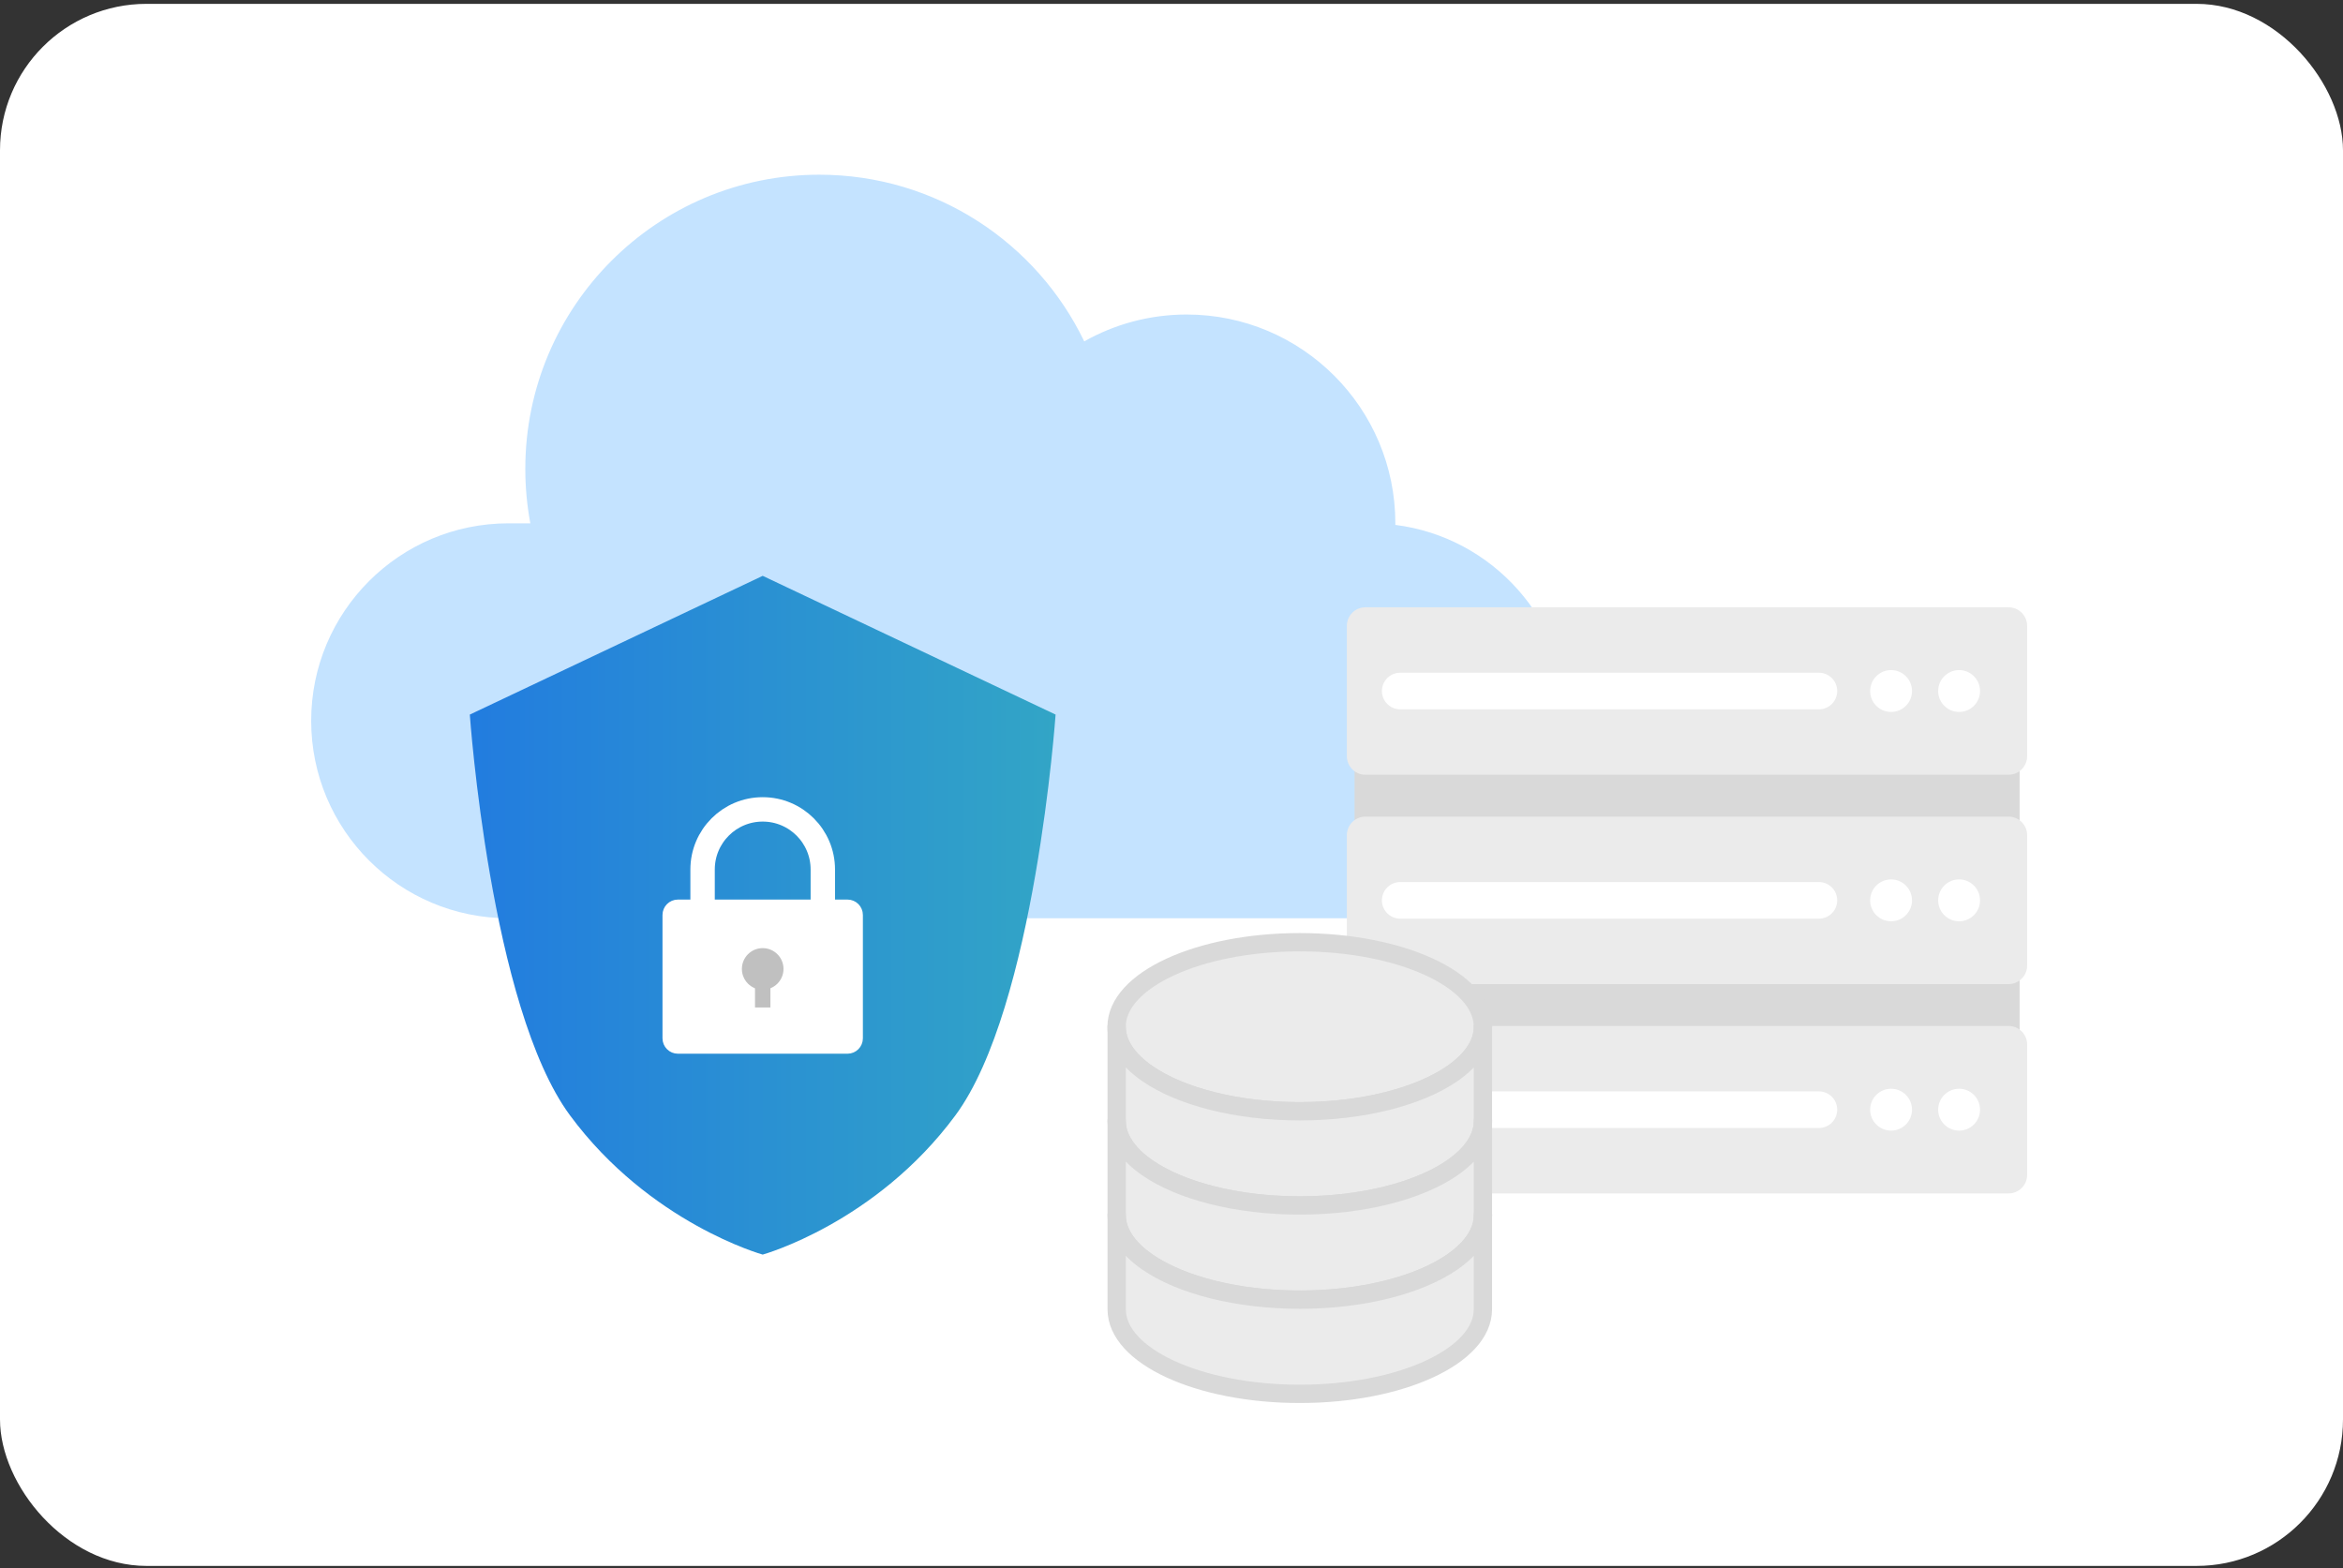 <svg width="384" height="257" viewBox="0 0 384 257" fill="none" xmlns="http://www.w3.org/2000/svg">
<rect x="0" y="0" width="384" height="257" fill="#333333" stroke="none"/>
<rect y="0.632" width="384" height="256" rx="24" fill="white"/>
<path d="M134.27 28.632C153.397 28.632 169.92 39.786 177.698 55.948C182.658 53.146 188.386 51.546 194.487 51.546C213.375 51.546 228.686 66.866 228.687 85.766C228.687 85.851 228.683 85.936 228.683 86.022C244.614 88.032 256.936 101.64 256.936 118.127C256.935 135.999 242.456 150.487 224.596 150.487H83.34C65.479 150.487 51 135.999 51 118.127C51 100.255 65.479 85.766 83.34 85.766H86.919C86.378 82.873 86.094 79.888 86.094 76.838C86.094 50.214 107.663 28.632 134.27 28.632Z" fill="#C4E3FF"/>
<path d="M125.001 205.608C125.001 205.608 143.507 200.48 156.581 182.795C169.655 165.11 173.003 117.109 173.003 117.109L125.001 94.372L77 117.109C77 117.109 80.347 165.11 93.421 182.795C106.496 200.48 125.001 205.608 125.001 205.608Z" fill="url(#paint0_linear_1797_10742)"/>
<path d="M111.104 147.926H138.895C140.014 147.926 140.921 148.833 140.921 149.952V170.163C140.921 171.282 140.014 172.189 138.895 172.189H111.104C109.985 172.189 109.078 171.282 109.078 170.163V149.952C109.078 148.833 109.985 147.926 111.104 147.926Z" fill="white" stroke="white"/>
<path d="M134.854 142.499C134.854 137.057 130.443 132.646 125.001 132.646C119.56 132.646 115.148 137.057 115.148 142.499V152.352C115.148 157.793 119.56 162.205 125.001 162.205C130.443 162.205 134.854 157.793 134.854 152.352V142.499Z" stroke="white" stroke-width="4" stroke-miterlimit="10"/>
<path d="M125 162.205C126.884 162.205 128.411 160.678 128.411 158.794C128.411 156.911 126.884 155.384 125 155.384C123.117 155.384 121.59 156.911 121.59 158.794C121.59 160.678 123.117 162.205 125 162.205Z" fill="#C0C0C0"/>
<path d="M126.265 157.531H123.738V165.11H126.265V157.531Z" fill="#C0C0C0"/>
<rect x="222" y="124.632" width="109" height="11" fill="#D9D9D9"/>
<rect x="221" y="159.632" width="110" height="11" fill="#D9D9D9"/>
<path d="M329.19 99.526H223.783C222.101 99.526 220.738 100.889 220.738 102.571V123.926C220.738 125.608 222.101 126.971 223.783 126.971H329.19C330.871 126.971 332.235 125.608 332.235 123.926V102.571C332.235 100.889 330.871 99.526 329.19 99.526Z" fill="#EBEBEB"/>
<path d="M329.19 133.833H223.783C222.101 133.833 220.738 135.196 220.738 136.877V158.233C220.738 159.915 222.101 161.278 223.783 161.278H329.19C330.871 161.278 332.235 159.915 332.235 158.233V136.877C332.235 135.196 330.871 133.833 329.19 133.833Z" fill="#EBEBEB"/>
<path d="M329.19 168.139H223.783C222.101 168.139 220.738 169.502 220.738 171.184V192.54C220.738 194.221 222.101 195.584 223.783 195.584H329.19C330.871 195.584 332.235 194.221 332.235 192.54V171.184C332.235 169.502 330.871 168.139 329.19 168.139Z" fill="#EBEBEB"/>
<path d="M321.083 110.318C322.702 110.318 324.014 111.63 324.014 113.249C324.014 114.867 322.702 116.179 321.083 116.179C319.464 116.179 318.152 114.867 318.152 113.249C318.152 111.63 319.464 110.318 321.083 110.318Z" fill="white" stroke="white"/>
<path d="M309.935 110.318C311.553 110.318 312.865 111.63 312.865 113.249C312.865 114.867 311.553 116.179 309.935 116.179C308.316 116.179 307.004 114.867 307.004 113.249C307.004 111.63 308.316 110.318 309.935 110.318Z" fill="white" stroke="white"/>
<path d="M298.106 113.249H229.484" stroke="white" stroke-width="6" stroke-miterlimit="10" stroke-linecap="round"/>
<path d="M321.083 144.625C322.702 144.625 324.014 145.937 324.014 147.555C324.014 149.174 322.702 150.486 321.083 150.486C319.464 150.486 318.152 149.174 318.152 147.555C318.152 145.937 319.464 144.625 321.083 144.625Z" fill="white" stroke="white"/>
<path d="M309.935 144.625C311.553 144.625 312.865 145.937 312.865 147.555C312.865 149.174 311.553 150.486 309.935 150.486C308.316 150.486 307.004 149.174 307.004 147.555C307.004 145.937 308.316 144.625 309.935 144.625Z" fill="white" stroke="white"/>
<path d="M298.106 147.555H229.484" stroke="white" stroke-width="6" stroke-miterlimit="10" stroke-linecap="round"/>
<path d="M321.083 178.931C322.702 178.931 324.014 180.243 324.014 181.862C324.014 183.48 322.702 184.792 321.083 184.792C319.464 184.792 318.152 183.48 318.152 181.862C318.152 180.243 319.464 178.931 321.083 178.931Z" fill="white" stroke="white"/>
<path d="M309.935 178.931C311.553 178.931 312.865 180.243 312.865 181.862C312.865 183.48 311.553 184.792 309.935 184.792C308.316 184.792 307.004 183.48 307.004 181.862C307.004 180.243 308.316 178.931 309.935 178.931Z" fill="white" stroke="white"/>
<path d="M298.106 181.862H229.484" stroke="white" stroke-width="6" stroke-miterlimit="10" stroke-linecap="round"/>
<path d="M243.036 168.268C243.036 171.124 241.158 173.783 237.942 175.987C232.556 179.683 223.405 182.119 213.018 182.119C202.632 182.119 193.481 179.683 188.095 175.987C184.887 173.783 183 171.124 183 168.268C183.017 160.617 196.448 154.417 213.027 154.417C229.605 154.417 243.036 160.617 243.036 168.268Z" fill="#EBEBEB" stroke="#D9D9D9" stroke-width="3" stroke-linecap="round" stroke-linejoin="round"/>
<path d="M243.035 168.268V183.706C243.035 191.356 229.604 197.557 213.025 197.557C196.447 197.557 183.016 191.356 183.016 183.706V168.268C183.016 171.124 184.894 173.782 188.11 175.987C193.496 179.683 202.648 182.119 213.034 182.119C223.42 182.119 232.571 179.683 237.958 175.987C241.165 173.782 243.052 171.124 243.052 168.268H243.035Z" fill="#EBEBEB" stroke="#D9D9D9" stroke-width="3" stroke-linecap="round" stroke-linejoin="round"/>
<path d="M243.035 183.706V199.144C243.035 206.794 229.604 212.995 213.025 212.995C196.447 212.995 183.016 206.794 183.016 199.144V183.706C183.016 186.562 184.894 189.22 188.11 191.425C193.496 195.121 202.648 197.557 213.034 197.557C223.42 197.557 232.571 195.121 237.958 191.425C241.165 189.22 243.052 186.562 243.052 183.706H243.035Z" fill="#EBEBEB" stroke="#D9D9D9" stroke-width="3" stroke-linecap="round" stroke-linejoin="round"/>
<path d="M243.035 199.144V214.582C243.035 222.232 229.604 228.433 213.025 228.433C196.447 228.433 183.016 222.232 183.016 214.582V199.144C183.016 202 184.894 204.658 188.11 206.863C193.496 210.559 202.648 212.995 213.034 212.995C223.42 212.995 232.571 210.559 237.958 206.863C241.165 204.658 243.052 202 243.052 199.144H243.035Z" fill="#EBEBEB" stroke="#D9D9D9" stroke-width="3" stroke-linecap="round" stroke-linejoin="round"/>
<defs>
<linearGradient id="paint0_linear_1797_10742" x1="77" y1="205.608" x2="173.003" y2="205.608" gradientUnits="userSpaceOnUse">
<stop stop-color="#227CDF"/>
<stop offset="1" stop-color="#32A5C6"/>
</linearGradient>
</defs>
</svg>
